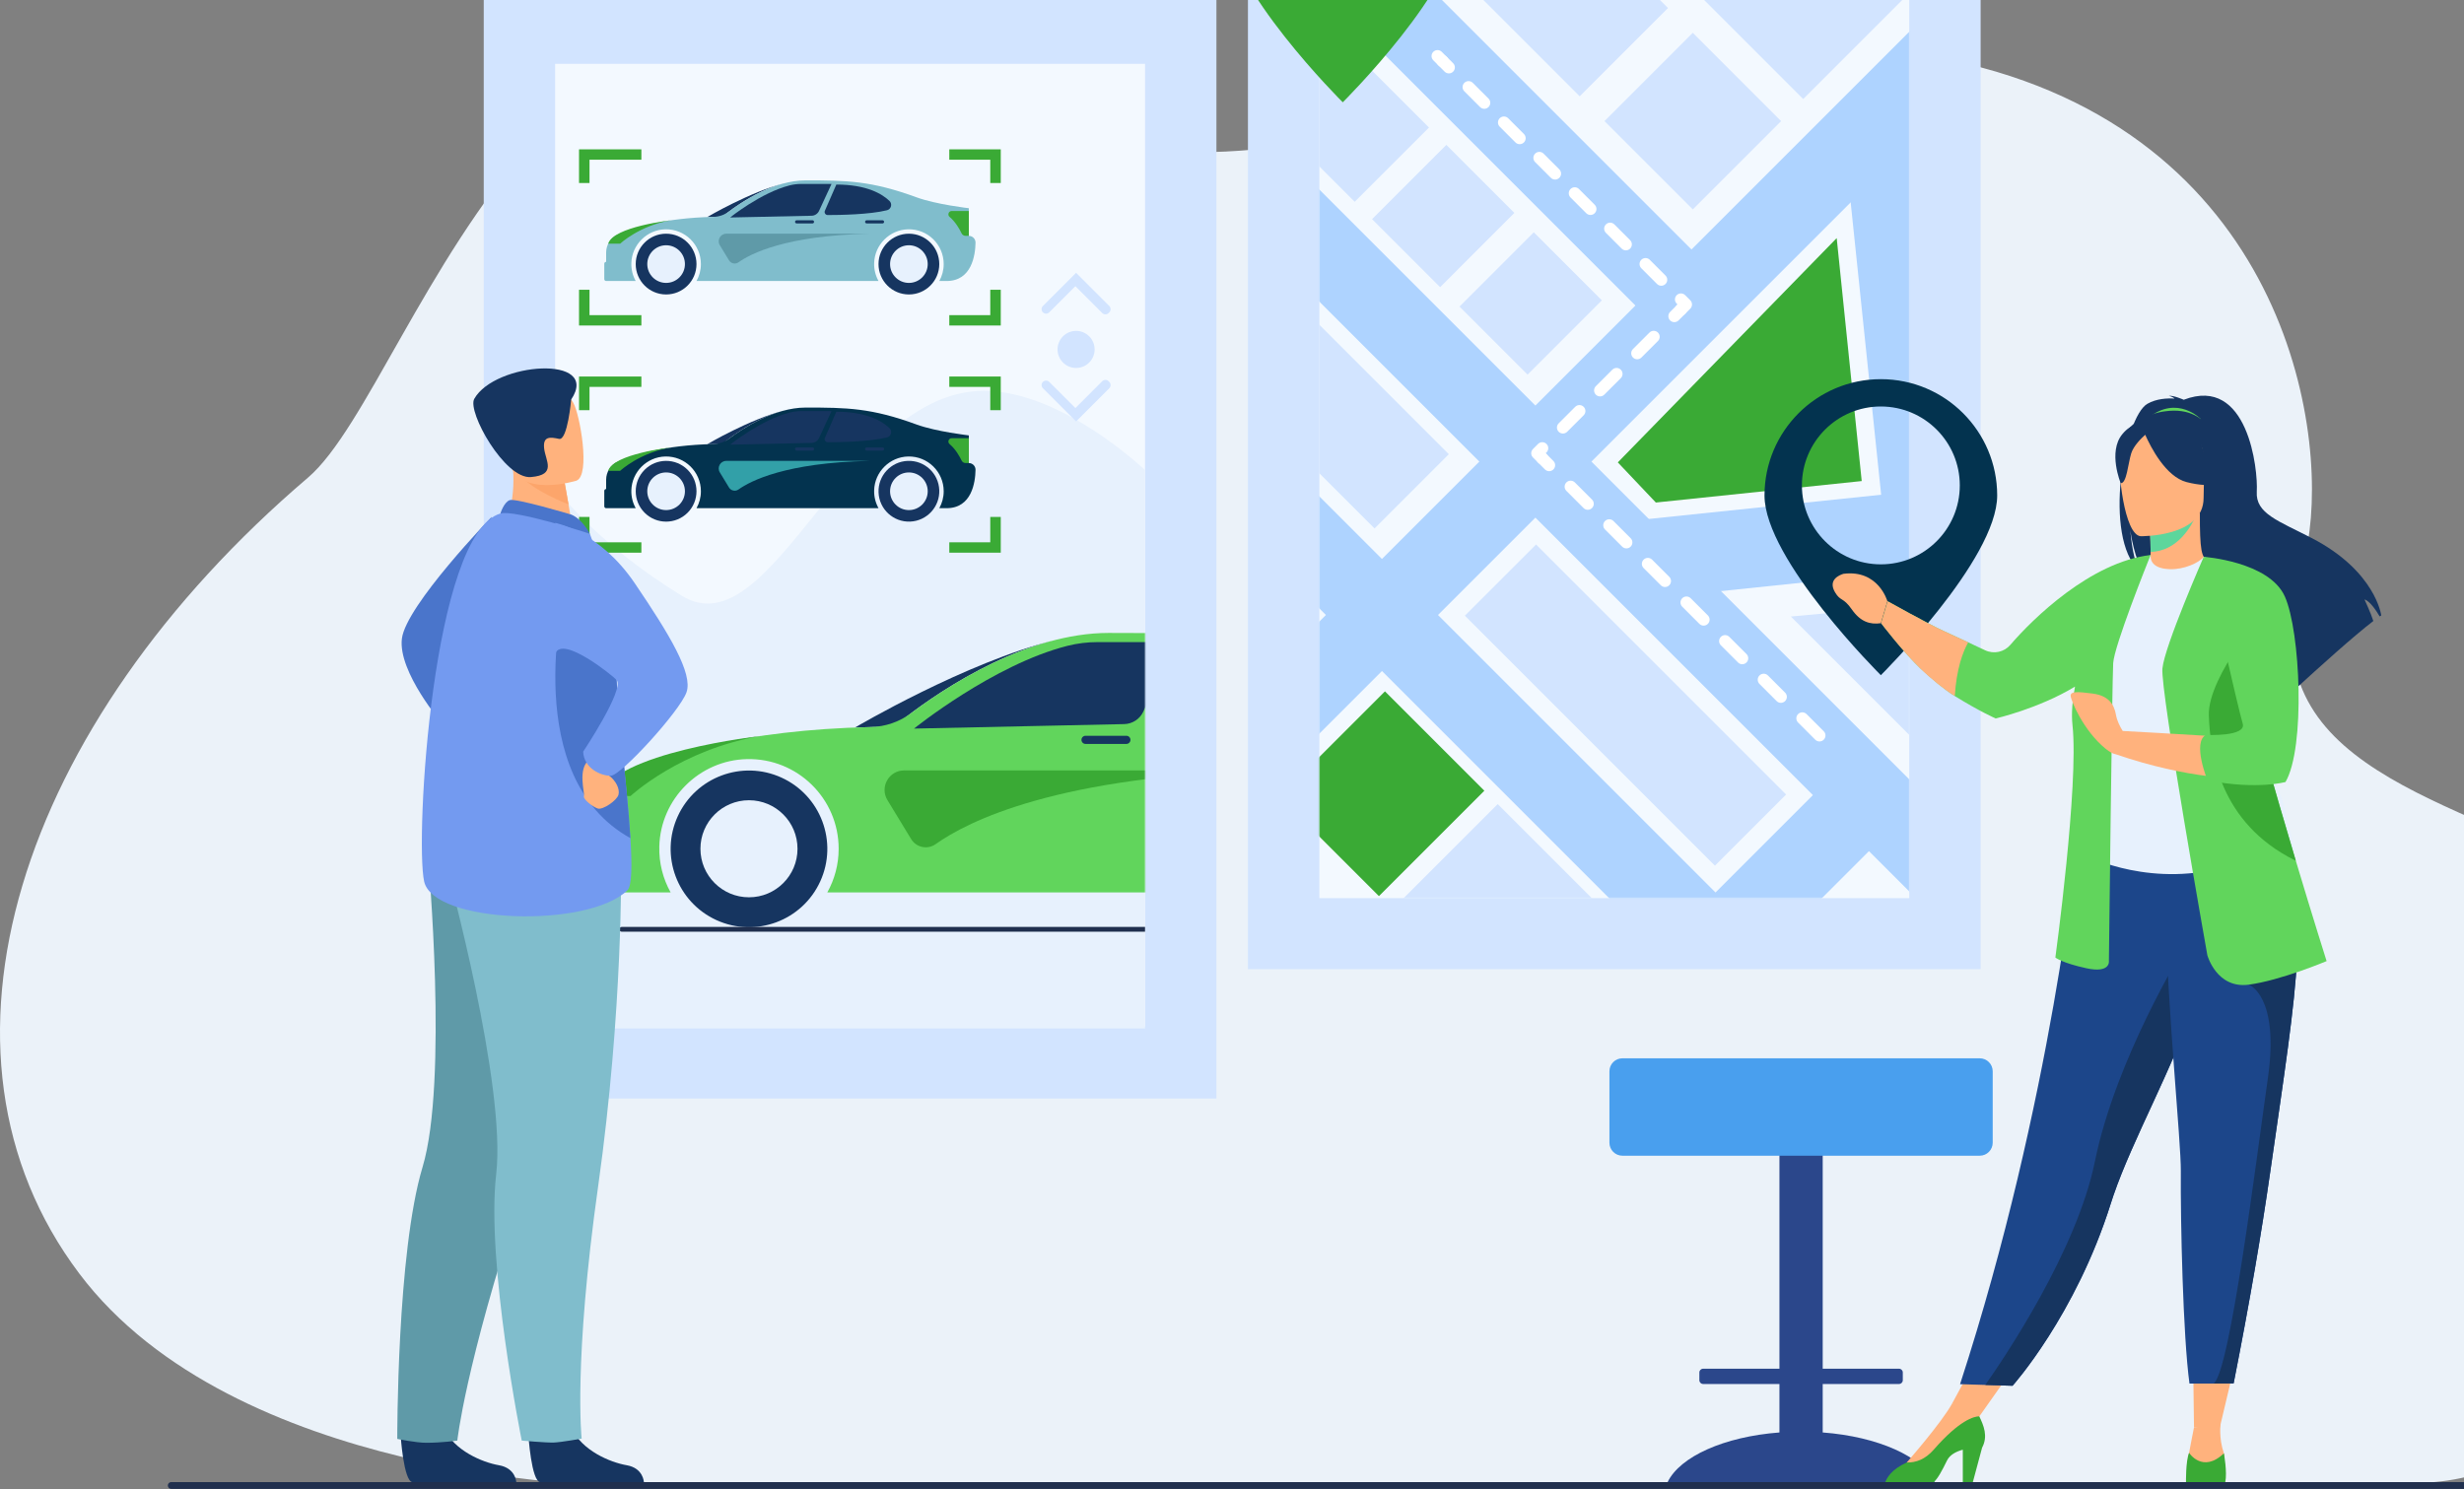 <?xml version="1.0" encoding="UTF-8"?> <svg xmlns="http://www.w3.org/2000/svg" width="2149" height="1299" viewBox="0 0 2149 1299" fill="none"><rect x="0" y="0" width="2149" height="1299" fill="#808080" stroke="none"/> <path d="M268.683 416.56C366.543 333.08 484.523 -170.34 888.673 91.86C1097.48 227.33 1449.57 -24.44 1741 62.52C2008.64 142.38 2034.44 405.5 2008.54 491.23C1956.23 664.42 2119.02 690.19 2270.03 764.6C2506.91 881.32 2332.72 1291.52 2108.94 1293.48C1885.16 1295.44 529.403 1295.79 529.403 1295.79C529.403 1295.79 204.363 1290.39 69.173 1110.97C-76.307 917.89 15.913 632.17 268.683 416.56Z" fill="#EBF2F9"></path> <path d="M1060.92 -5.48H421.903V958.24H1060.92V-5.48Z" fill="#D2E4FF"></path> <path d="M998.653 55.66H484.163V895.37H998.653V55.66Z" fill="#F3F9FF"></path> <path d="M998.653 410.12C998.653 410.12 926.383 340.91 858.103 340.91C738.063 340.91 673.623 568.11 594.753 519.74C515.883 471.37 484.163 424.65 484.163 424.65V897.13H998.653V410.11V410.12Z" fill="#E7F1FD"></path> <path d="M616.822 387.51C621.042 387.35 625.422 387.27 629.972 387.27C629.972 387.27 655.162 365.41 684.302 357.97C654.342 365.37 616.822 387.51 616.822 387.51Z" fill="#163560"></path> <path d="M599.694 447.262C610.043 436.913 610.043 420.134 599.694 409.785C589.346 399.436 572.567 399.436 562.218 409.785C551.869 420.134 551.869 436.913 562.218 447.262C572.567 457.611 589.346 457.611 599.694 447.262Z" fill="#163560"></path> <path d="M597.373 428.53C597.373 437.6 590.023 444.95 580.953 444.95C571.883 444.95 564.533 437.6 564.533 428.53C564.533 419.46 571.883 412.11 580.953 412.11C590.023 412.11 597.373 419.46 597.373 428.53Z" fill="#E7F1FD"></path> <path d="M793.73 454.993C808.355 454.432 819.755 442.12 819.193 427.496C818.631 412.871 806.32 401.471 791.695 402.033C777.071 402.594 765.67 414.906 766.232 429.53C766.794 444.155 779.105 455.555 793.73 454.993Z" fill="#163560"></path> <path d="M809.123 428.53C809.123 437.6 801.773 444.95 792.703 444.95C783.633 444.95 776.283 437.6 776.283 428.53C776.283 419.46 783.633 412.11 792.703 412.11C801.773 412.11 809.123 419.46 809.123 428.53Z" fill="#E7F1FD"></path> <path d="M844.963 403.92V379.79C844.963 379.79 816.653 376.55 799.523 370.35C759.883 355.79 738.583 355.52 702.583 355.52C675.253 355.52 647.573 373.82 635.823 382.64C631.863 385.61 627.063 387.25 622.113 387.36C578.873 388.31 552.153 396.94 538.873 402.76C532.653 405.49 528.653 411.65 528.653 418.45V426.57C527.763 426.57 527.033 427.29 527.033 428.19V441.67C527.033 442.56 527.753 443.29 528.653 443.29H554.453C551.893 438.71 550.483 433.4 550.633 427.75C551.033 411.66 564.183 398.55 580.273 398.2C597.343 397.82 611.293 411.55 611.293 428.53C611.293 433.89 609.903 438.92 607.463 443.29H766.213C763.653 438.71 762.243 433.4 762.393 427.75C762.793 411.66 775.943 398.55 792.033 398.2C809.103 397.82 823.053 411.55 823.053 428.53C823.053 433.89 821.663 438.92 819.223 443.29H825.563C847.503 443.29 850.613 420.86 850.813 409.86C850.873 406.6 848.243 403.92 844.973 403.92H844.963Z" fill="#03334F"></path> <path d="M688.683 359.87C663.633 366.21 636.783 387.87 636.783 387.87L707.863 386.35C710.653 386.29 713.163 384.65 714.333 382.12L725.223 358.61H698.863C695.423 358.61 692.003 359.02 688.673 359.87H688.683Z" fill="#163560"></path> <path d="M729.413 359.15L719.433 382.01C718.663 383.77 719.953 385.74 721.873 385.74C731.943 385.74 758.383 385.37 773.603 381.56C777.263 380.64 778.483 376.04 775.763 373.43C769.573 367.5 756.133 359.15 729.413 359.15Z" fill="#163560"></path> <path d="M530.493 410.69H540.883C540.883 410.69 557.863 394.84 585.123 390.34C585.123 390.34 534.773 395.89 530.493 410.69Z" fill="#3AAA35"></path> <path d="M844.963 403.92H842.213C840.673 403.92 839.263 403.04 838.613 401.65C837.023 398.29 833.533 391.9 828.183 387.36C826.113 385.6 827.353 382.22 830.073 382.22H844.973V403.93L844.963 403.92Z" fill="#3AAA35"></path> <path d="M708.613 393.06H694.793C694.033 393.06 693.413 392.44 693.413 391.68C693.413 390.92 694.033 390.3 694.793 390.3H708.613C709.373 390.3 709.993 390.92 709.993 391.68C709.993 392.44 709.373 393.06 708.613 393.06Z" fill="#163560"></path> <path d="M769.692 393.06H755.872C755.112 393.06 754.492 392.44 754.492 391.68C754.492 390.92 755.112 390.3 755.872 390.3H769.692C770.452 390.3 771.072 390.92 771.072 391.68C771.072 392.44 770.452 393.06 769.692 393.06Z" fill="#163560"></path> <path d="M757.993 402.03H633.433C628.283 402.03 625.113 407.67 627.793 412.07L635.813 425.26C637.563 428.13 641.373 428.92 644.103 426.97C654.753 419.38 685.433 403.62 757.993 402.04V402.03Z" fill="#32A0A8"></path> <path d="M616.822 189.34C621.042 189.18 625.422 189.1 629.972 189.1C629.972 189.1 655.162 167.24 684.302 159.8C654.342 167.2 616.822 189.34 616.822 189.34Z" fill="#163560"></path> <path d="M607.453 230.36C607.453 244.99 595.593 256.86 580.953 256.86C566.313 256.86 554.453 245 554.453 230.36C554.453 215.72 566.313 203.86 580.953 203.86C595.593 203.86 607.453 215.72 607.453 230.36Z" fill="#163560"></path> <path d="M580.953 246.78C590.021 246.78 597.373 239.429 597.373 230.36C597.373 221.292 590.021 213.94 580.953 213.94C571.884 213.94 564.533 221.292 564.533 230.36C564.533 239.429 571.884 246.78 580.953 246.78Z" fill="#E7F1FD"></path> <path d="M819.203 230.36C819.203 244.99 807.343 256.86 792.703 256.86C778.063 256.86 766.203 245 766.203 230.36C766.203 215.72 778.063 203.86 792.703 203.86C807.343 203.86 819.203 215.72 819.203 230.36Z" fill="#163560"></path> <path d="M792.703 246.78C801.772 246.78 809.123 239.429 809.123 230.36C809.123 221.292 801.772 213.94 792.703 213.94C783.635 213.94 776.283 221.292 776.283 230.36C776.283 239.429 783.635 246.78 792.703 246.78Z" fill="#E7F1FD"></path> <path d="M844.963 205.75V181.62C844.963 181.62 816.653 178.38 799.523 172.18C759.883 157.62 738.583 157.35 702.583 157.35C675.253 157.35 647.573 175.65 635.823 184.47C631.863 187.44 627.063 189.08 622.113 189.19C578.873 190.14 552.153 198.77 538.873 204.59C532.653 207.32 528.653 213.48 528.653 220.28V228.4C527.763 228.4 527.033 229.12 527.033 230.02V243.5C527.033 244.39 527.753 245.12 528.653 245.12H554.453C551.893 240.54 550.483 235.23 550.633 229.58C551.033 213.49 564.183 200.38 580.273 200.03C597.343 199.65 611.293 213.38 611.293 230.36C611.293 235.72 609.903 240.75 607.463 245.12H766.213C763.653 240.54 762.243 235.23 762.393 229.58C762.793 213.49 775.943 200.38 792.033 200.03C809.103 199.65 823.053 213.38 823.053 230.36C823.053 235.72 821.663 240.75 819.223 245.12H825.563C847.503 245.12 850.613 222.69 850.813 211.69C850.873 208.43 848.243 205.75 844.973 205.75H844.963Z" fill="#80BDCC"></path> <path d="M688.683 161.71C663.633 168.05 636.783 189.71 636.783 189.71L707.863 188.19C710.653 188.13 713.163 186.49 714.333 183.96L725.223 160.45H698.863C695.423 160.45 692.003 160.86 688.673 161.71H688.683Z" fill="#163560"></path> <path d="M729.413 160.99L719.433 183.85C718.663 185.61 719.953 187.58 721.873 187.58C731.943 187.58 758.383 187.21 773.603 183.4C777.263 182.48 778.483 177.88 775.763 175.27C769.573 169.34 756.133 160.99 729.413 160.99Z" fill="#163560"></path> <path d="M530.493 212.53H540.883C540.883 212.53 557.863 196.68 585.123 192.18C585.123 192.18 534.773 197.73 530.493 212.53Z" fill="#3AAA35"></path> <path d="M844.963 205.75H842.213C840.673 205.75 839.263 204.87 838.613 203.48C837.023 200.12 833.533 193.73 828.183 189.19C826.113 187.43 827.353 184.05 830.073 184.05H844.973V205.76L844.963 205.75Z" fill="#3AAA35"></path> <path d="M708.613 194.9H694.793C694.033 194.9 693.413 194.28 693.413 193.52C693.413 192.76 694.033 192.14 694.793 192.14H708.613C709.373 192.14 709.993 192.76 709.993 193.52C709.993 194.28 709.373 194.9 708.613 194.9Z" fill="#163560"></path> <path d="M769.692 194.9H755.872C755.112 194.9 754.492 194.28 754.492 193.52C754.492 192.76 755.112 192.14 755.872 192.14H769.692C770.452 192.14 771.072 192.76 771.072 193.52C771.072 194.28 770.452 194.9 769.692 194.9Z" fill="#163560"></path> <path d="M757.993 203.86H633.433C628.283 203.86 625.113 209.5 627.793 213.9L635.813 227.09C637.563 229.96 641.373 230.75 644.103 228.8C654.753 221.21 685.433 205.45 757.993 203.87V203.86Z" fill="#5F9AA8"></path> <path d="M505.003 159.64H514.153V139.31H559.383V130.27H505.003V159.64Z" fill="#3AAA35"></path> <path d="M827.943 130.27V139.31H863.673V159.64H872.823V130.27H827.943Z" fill="#3AAA35"></path> <path d="M863.673 274.9H827.943V283.94H872.823V252.76H863.673V274.9Z" fill="#3AAA35"></path> <path d="M514.153 252.76H505.003V283.94H559.383V274.9H514.153V252.76Z" fill="#3AAA35"></path> <path d="M505.003 357.81H514.153V337.48H559.383V328.44H505.003V357.81Z" fill="#3AAA35"></path> <path d="M827.943 328.44V337.48H863.673V357.81H872.823V328.44H827.943Z" fill="#3AAA35"></path> <path d="M863.673 473.06H827.943V482.1H872.823V450.92H863.673V473.06Z" fill="#3AAA35"></path> <path d="M514.153 450.92H505.003V482.1H559.383V473.06H514.153V450.92Z" fill="#3AAA35"></path> <mask id="mask0_452_1362" style="mask-type:luminance" maskUnits="userSpaceOnUse" x="484" y="56" width="515" height="841"> <path d="M998.653 56.52H484.163V896.23H998.653V56.52Z" fill="white"></path> </mask> <g mask="url(#mask0_452_1362)"> <path d="M745.713 634.61C756.583 634.2 767.883 633.99 779.613 633.99C779.613 633.99 844.563 577.63 919.693 558.44C842.443 577.52 745.713 634.61 745.713 634.61Z" fill="#163560"></path> <path d="M715.391 768.829C731.056 734.502 715.928 693.976 681.602 678.311C647.275 662.645 606.749 677.773 591.084 712.1C575.418 746.426 590.546 786.953 624.873 802.618C659.199 818.283 699.726 803.155 715.391 768.829Z" fill="#163560"></path> <path d="M695.554 740.38C695.554 763.76 676.604 782.71 653.224 782.71C629.844 782.71 610.894 763.76 610.894 740.38C610.894 717 629.844 698.05 653.224 698.05C676.604 698.05 695.554 717 695.554 740.38Z" fill="#E7F1FD"></path> <path d="M1333.95 676.92V614.69C1333.95 614.69 1260.94 606.35 1216.79 590.35C1114.58 552.8 1059.65 552.11 966.833 552.11C896.353 552.11 824.983 599.3 794.693 622.03C784.483 629.69 772.103 633.92 759.343 634.2C647.863 636.64 578.943 658.9 544.713 673.92C528.673 680.96 518.353 696.85 518.353 714.37V735.32C516.053 735.32 514.183 737.19 514.183 739.49V774.26C514.183 776.56 516.053 778.43 518.353 778.43H584.883C578.293 766.62 574.653 752.94 575.023 738.37C576.063 696.88 609.953 663.09 651.443 662.17C695.453 661.2 731.443 696.58 731.443 740.37C731.443 754.19 727.843 767.16 721.553 778.43H1130.87C1124.28 766.62 1120.64 752.94 1121.01 738.37C1122.05 696.88 1155.94 663.09 1197.43 662.17C1241.44 661.2 1277.43 696.58 1277.43 740.37C1277.43 754.19 1273.83 767.16 1267.54 778.43H1283.88C1340.44 778.43 1348.46 720.58 1348.99 692.22C1349.15 683.81 1342.36 676.91 1333.94 676.91L1333.95 676.92Z" fill="#61D55C"></path> <path d="M930.993 563.35C866.413 579.69 797.173 635.55 797.173 635.55L980.463 631.63C987.653 631.48 994.123 627.24 997.153 620.72L1025.24 560.11H957.283C948.423 560.11 939.593 561.18 931.003 563.35H930.993Z" fill="#163560"></path> <path d="M523.123 694.39H549.903C549.903 694.39 593.693 653.51 663.973 641.93C663.973 641.93 534.153 656.24 523.123 694.39Z" fill="#3AAA35"></path> <path d="M982.383 648.93H946.763C944.793 648.93 943.203 647.33 943.203 645.37C943.203 643.4 944.803 641.81 946.763 641.81H982.383C984.353 641.81 985.943 643.41 985.943 645.37C985.943 647.34 984.343 648.93 982.383 648.93Z" fill="#163560"></path> <path d="M1109.71 672.05H788.534C775.254 672.05 767.084 686.58 773.984 697.93L794.664 731.93C799.164 739.33 808.994 741.36 816.044 736.33C843.504 716.75 922.614 676.13 1109.71 672.05Z" fill="#3AAA35"></path> </g> <path d="M998.653 812.72H542.203C541.053 812.72 540.113 811.79 540.113 810.63C540.113 809.48 541.043 808.55 542.203 808.55H998.653V812.72Z" fill="#202F4E"></path> <path d="M954.693 304.8C954.693 313.73 947.453 320.97 938.523 320.97C929.593 320.97 922.353 313.73 922.353 304.8C922.353 295.87 929.593 288.63 938.523 288.63C947.453 288.63 954.693 295.87 954.693 304.8Z" fill="#D2E4FF"></path> <path d="M909.583 272.45C911.113 273.98 913.583 273.98 915.113 272.45L937.913 249.65L961.333 273.07C962.863 274.6 965.333 274.6 966.863 273.07L967.473 272.46C969.003 270.93 969.003 268.46 967.473 266.93L938.523 237.98L909.573 266.93C908.043 268.46 908.043 270.93 909.573 272.46L909.583 272.45Z" fill="#D2E4FF"></path> <path d="M909.583 333.15C911.113 331.62 913.583 331.62 915.113 333.15L937.913 355.95L961.333 332.53C962.863 331 965.333 331 966.863 332.53L967.473 333.14C969.003 334.67 969.003 337.14 967.473 338.67L938.523 367.62L909.573 338.67C908.043 337.14 908.043 334.67 909.573 333.14L909.583 333.15Z" fill="#D2E4FF"></path> <path d="M1589.69 1249.54V1207.25H1656.27C1658.07 1207.25 1659.54 1205.78 1659.54 1203.98V1197.2C1659.54 1195.4 1658.07 1193.93 1656.27 1193.93H1589.69V953.21C1589.69 946.46 1584.16 940.93 1577.41 940.93H1564.24C1557.49 940.93 1551.96 946.46 1551.96 953.21V1193.93H1485.38C1483.58 1193.93 1482.11 1195.4 1482.11 1197.2V1203.98C1482.11 1205.78 1483.58 1207.25 1485.38 1207.25H1551.96V1249.54C1503.79 1253.18 1465.2 1270.52 1454.37 1292.93H1687.29C1676.46 1270.52 1637.87 1253.18 1589.7 1249.54H1589.69Z" fill="#2B478B"></path> <path d="M1415.01 923.15H1726.63C1732.88 923.15 1737.96 928.23 1737.96 934.48V996.8C1737.96 1003.05 1732.88 1008.13 1726.63 1008.13H1415.01C1408.76 1008.13 1403.68 1003.05 1403.68 996.8V934.48C1403.68 928.23 1408.76 923.15 1415.01 923.15Z" fill="#499FEE"></path> <path d="M1727.43 -118.29H1088.41V845.43H1727.43V-118.29Z" fill="#D2E4FF"></path> <path d="M1665.17 -56.28H1150.68V783.43H1665.17V-56.28Z" fill="#F3F9FF"></path> <mask id="mask1_452_1362" style="mask-type:luminance" maskUnits="userSpaceOnUse" x="1150" y="-57" width="516" height="841"> <path d="M1665.17 -56.28H1150.68V783.43H1665.17V-56.28Z" fill="white"></path> </mask> <g mask="url(#mask1_452_1362)"> <path d="M1476.38 28.616L1399.35 105.641L1476.38 182.666L1553.4 105.641L1476.38 28.616Z" fill="#D2E4FF"></path> <path d="M1240.19 -207.577L1163.16 -130.552L1377.73 84.019L1454.76 6.994L1240.19 -207.577Z" fill="#D2E4FF"></path> <path d="M1358.65 -326.044L1259.45 -226.844L1572.67 86.376L1671.87 -12.824L1358.65 -326.044Z" fill="#D2E4FF"></path> <path d="M1339.68 474.949L1277.6 537.033L1495.7 755.133L1557.78 693.049L1339.68 474.949Z" fill="#D2E4FF"></path> <path d="M1051.1 65.764L1002.22 114.64L1675.11 787.522L1723.98 738.647L1051.1 65.764Z" fill="#AED3FF"></path> <path d="M917.28 199.585L868.404 248.46L1541.29 921.343L1590.16 872.467L917.28 199.585Z" fill="#AED3FF"></path> <path d="M1145.13 -112.5L1096.26 -63.624L1457.51 297.629L1506.38 248.754L1145.13 -112.5Z" fill="#AED3FF"></path> <path d="M1674.5 89.377L1605.75 96.542L1643.46 458.342L1712.21 451.177L1674.5 89.377Z" fill="#AED3FF"></path> <path d="M2071.38 386.67L1995.65 464.05L1440.31 521.93L1433.14 453.19L2071.38 386.67Z" fill="#AED3FF"></path> <path d="M1737.66 52.959L1688.78 4.084L1056.91 635.954L1105.79 684.83L1737.66 52.959Z" fill="#AED3FF"></path> <path d="M1187.24 -21.51L1138.37 -70.385L744.467 323.515L793.342 372.391L1187.24 -21.51Z" fill="#AED3FF"></path> <path d="M1670.62 701.846L1621.74 652.971L1451.99 822.726L1500.86 871.601L1670.62 701.846Z" fill="#AED3FF"></path> <path d="M1410.99 403.34L1444.16 438.35L1623.71 419.63L1601.89 207.7L1410.99 403.34Z" fill="#3AAA35"></path> <path d="M1207.9 603.068L1115.97 694.999L1202.66 781.69L1294.59 689.759L1207.9 603.068Z" fill="#3AAA35"></path> <path d="M1306.23 701.4L1214.3 793.331L1440.34 1019.37L1532.27 927.44L1306.23 701.4Z" fill="#D2E4FF"></path> <path d="M1337.71 202.638L1272.93 267.417L1332.28 326.764L1397.06 261.986L1337.71 202.638Z" fill="#D2E4FF"></path> <path d="M1261.44 126.368L1196.66 191.146L1256.01 250.494L1320.78 185.716L1261.44 126.368Z" fill="#D2E4FF"></path> <path d="M1168.52 33.451L1103.75 98.229L1181.53 176.018L1246.31 111.24L1168.52 33.451Z" fill="#D2E4FF"></path> <path d="M1034.7 167.283L969.923 232.062L1198.83 460.973L1263.61 396.195L1034.7 167.283Z" fill="#D2E4FF"></path> <path d="M1741.9 717.8L1561.9 537.8L1958.39 501.32L1741.9 717.8Z" fill="#D2E4FF"></path> </g> <path d="M1171.11 -169C1115.07 -169 1069.64 -123.57 1069.64 -67.53C1069.64 -11.49 1171.11 89.23 1171.11 89.23C1171.11 89.23 1272.58 -11.48 1272.58 -67.53C1272.58 -123.58 1227.15 -169 1171.11 -169ZM1171.11 -7.46C1133.09 -7.46 1102.26 -38.28 1102.26 -76.31C1102.26 -114.34 1133.09 -145.16 1171.11 -145.16C1209.13 -145.16 1239.96 -114.34 1239.96 -76.31C1239.96 -38.28 1209.13 -7.46 1171.11 -7.46Z" fill="#3AAA35"></path> <path d="M1640.4 330.74C1584.36 330.74 1538.93 376.17 1538.93 432.21C1538.93 488.25 1640.4 588.96 1640.4 588.96C1640.4 588.96 1741.87 488.25 1741.87 432.21C1741.87 376.17 1696.44 330.74 1640.4 330.74ZM1640.4 492.28C1602.38 492.28 1571.55 461.45 1571.55 423.43C1571.55 385.41 1602.38 354.58 1640.4 354.58C1678.42 354.58 1709.25 385.41 1709.25 423.43C1709.25 461.45 1678.43 492.28 1640.4 492.28Z" fill="#03334F"></path> <path d="M1258.17 58.54C1256.84 58.54 1255.5 58.03 1254.48 57.01L1250.06 52.59C1248.02 50.55 1248.02 47.25 1250.06 45.21C1252.1 43.17 1255.4 43.17 1257.44 45.21L1261.86 49.64C1263.9 51.68 1263.9 54.98 1261.86 57.02C1260.84 58.04 1259.51 58.55 1258.17 58.55V58.54Z" fill="white"></path> <path d="M1263.66 64.03C1262.33 64.03 1260.99 63.52 1259.97 62.5L1254.48 57.01C1252.44 54.97 1252.44 51.67 1254.48 49.63C1256.52 47.59 1259.82 47.59 1261.86 49.63L1267.35 55.12C1269.39 57.16 1269.39 60.46 1267.35 62.5C1266.33 63.52 1265 64.03 1263.66 64.03Z" fill="white"></path> <path d="M1448.89 249.25C1447.56 249.25 1446.22 248.74 1445.2 247.72L1431.48 234C1429.44 231.96 1429.44 228.66 1431.48 226.62C1433.52 224.58 1436.82 224.58 1438.86 226.62L1452.58 240.34C1454.62 242.38 1454.62 245.68 1452.58 247.72C1451.56 248.74 1450.23 249.25 1448.89 249.25ZM1418.02 218.38C1416.69 218.38 1415.35 217.87 1414.33 216.85L1400.61 203.13C1398.57 201.09 1398.57 197.79 1400.61 195.75C1402.65 193.71 1405.95 193.71 1407.99 195.75L1421.71 209.47C1423.75 211.51 1423.75 214.81 1421.71 216.85C1420.69 217.87 1419.36 218.38 1418.02 218.38ZM1387.15 187.51C1385.81 187.51 1384.48 187 1383.46 185.98L1369.74 172.26C1367.7 170.22 1367.7 166.92 1369.74 164.88C1371.78 162.84 1375.08 162.84 1377.12 164.88L1390.84 178.6C1392.88 180.64 1392.88 183.94 1390.84 185.98C1389.82 187 1388.49 187.51 1387.15 187.51ZM1356.28 156.64C1354.95 156.64 1353.61 156.13 1352.59 155.11L1338.87 141.39C1336.83 139.35 1336.83 136.05 1338.87 134.01C1340.91 131.97 1344.21 131.97 1346.25 134.01L1359.97 147.73C1362.01 149.77 1362.01 153.07 1359.97 155.11C1358.95 156.13 1357.62 156.64 1356.28 156.64ZM1325.41 125.77C1324.08 125.77 1322.74 125.26 1321.72 124.24L1308 110.52C1305.96 108.48 1305.96 105.18 1308 103.14C1310.04 101.1 1313.34 101.1 1315.38 103.14L1329.1 116.86C1331.14 118.9 1331.14 122.2 1329.1 124.24C1328.08 125.26 1326.75 125.77 1325.41 125.77ZM1294.54 94.9C1293.21 94.9 1291.87 94.39 1290.85 93.37L1277.13 79.65C1275.09 77.61 1275.09 74.31 1277.13 72.27C1279.17 70.23 1282.47 70.23 1284.51 72.27L1298.23 85.99C1300.27 88.03 1300.27 91.33 1298.23 93.37C1297.21 94.39 1295.88 94.9 1294.54 94.9Z" fill="white"></path> <path d="M1466.04 275.25C1464.71 275.25 1463.37 274.74 1462.35 273.72C1460.31 271.68 1460.31 268.38 1462.35 266.34L1463.09 265.6L1462.35 264.86C1460.31 262.82 1460.31 259.52 1462.35 257.48C1464.39 255.44 1467.69 255.44 1469.73 257.48L1474.16 261.9C1476.2 263.94 1476.2 267.24 1474.16 269.28L1469.73 273.7C1468.71 274.72 1467.38 275.23 1466.04 275.23V275.25Z" fill="white"></path> <path d="M1460.28 281.01C1458.95 281.01 1457.61 280.5 1456.59 279.48C1454.55 277.44 1454.55 274.14 1456.59 272.1L1462.35 266.34C1464.39 264.3 1467.69 264.3 1469.73 266.34C1471.77 268.38 1471.77 271.68 1469.73 273.72L1463.97 279.48C1462.95 280.5 1461.62 281.01 1460.28 281.01Z" fill="white"></path> <path d="M1363.12 378.17C1361.79 378.17 1360.45 377.66 1359.43 376.64C1357.39 374.6 1357.39 371.3 1359.43 369.26L1373.82 354.87C1375.86 352.83 1379.16 352.83 1381.2 354.87C1383.24 356.91 1383.24 360.21 1381.2 362.25L1366.81 376.64C1365.79 377.66 1364.46 378.17 1363.12 378.17ZM1395.51 345.78C1394.18 345.78 1392.84 345.27 1391.82 344.25C1389.78 342.21 1389.78 338.91 1391.82 336.87L1406.21 322.48C1408.25 320.44 1411.55 320.44 1413.59 322.48C1415.63 324.52 1415.63 327.82 1413.59 329.86L1404.95 338.5L1399.19 344.26C1398.17 345.28 1396.84 345.79 1395.5 345.79L1395.51 345.78ZM1427.9 313.39C1426.57 313.39 1425.23 312.88 1424.21 311.86C1422.17 309.82 1422.17 306.52 1424.21 304.48L1438.6 290.09C1440.64 288.05 1443.94 288.05 1445.98 290.09C1448.02 292.13 1448.02 295.43 1445.98 297.47L1431.59 311.86C1430.57 312.88 1429.24 313.39 1427.9 313.39Z" fill="white"></path> <path d="M1345.12 405.02C1343.78 405.02 1342.45 404.51 1341.43 403.49L1337 399.06C1336.02 398.08 1335.47 396.76 1335.47 395.37C1335.47 393.98 1336.02 392.66 1337 391.68L1341.42 387.26C1343.46 385.22 1346.76 385.22 1348.8 387.26C1350.84 389.3 1350.84 392.6 1348.8 394.64L1348.06 395.38L1348.8 396.12C1350.84 398.16 1350.84 401.46 1348.8 403.49C1347.78 404.51 1346.45 405.02 1345.11 405.02H1345.12Z" fill="white"></path> <path d="M1351.11 411.01C1349.78 411.01 1348.44 410.5 1347.42 409.48L1341.43 403.49C1339.39 401.45 1339.39 398.15 1341.43 396.11C1343.47 394.07 1346.77 394.07 1348.81 396.11L1354.8 402.1C1356.84 404.14 1356.84 407.44 1354.8 409.48C1353.78 410.5 1352.45 411.01 1351.11 411.01Z" fill="white"></path> <path d="M1586.88 646.77C1585.55 646.77 1584.21 646.26 1583.19 645.24L1568.22 630.27C1566.18 628.23 1566.18 624.93 1568.22 622.89C1570.26 620.85 1573.56 620.85 1575.6 622.89L1590.57 637.86C1592.61 639.9 1592.61 643.2 1590.57 645.24C1589.55 646.26 1588.22 646.77 1586.88 646.77ZM1553.2 613.09C1551.87 613.09 1550.53 612.58 1549.51 611.56L1534.54 596.59C1532.5 594.55 1532.5 591.25 1534.54 589.21C1536.58 587.17 1539.88 587.17 1541.92 589.21L1556.89 604.18C1558.93 606.22 1558.93 609.52 1556.89 611.56C1555.87 612.58 1554.54 613.09 1553.2 613.09ZM1519.52 579.41C1518.18 579.41 1516.85 578.9 1515.83 577.88L1500.86 562.91C1498.82 560.87 1498.82 557.57 1500.86 555.53C1502.9 553.49 1506.2 553.49 1508.24 555.53L1523.21 570.5C1525.25 572.54 1525.25 575.84 1523.21 577.88C1522.19 578.9 1520.86 579.41 1519.52 579.41ZM1485.84 545.73C1484.51 545.73 1483.17 545.22 1482.15 544.2L1467.18 529.23C1465.14 527.19 1465.14 523.89 1467.18 521.85C1469.22 519.81 1472.52 519.81 1474.56 521.85L1489.53 536.82C1491.57 538.86 1491.57 542.16 1489.53 544.2C1488.51 545.22 1487.18 545.73 1485.84 545.73ZM1452.16 512.05C1450.83 512.05 1449.49 511.54 1448.47 510.52L1433.5 495.55C1431.46 493.51 1431.46 490.21 1433.5 488.17C1435.54 486.13 1438.84 486.13 1440.88 488.17L1455.85 503.14C1457.89 505.18 1457.89 508.48 1455.85 510.52C1454.83 511.54 1453.5 512.05 1452.16 512.05ZM1418.48 478.37C1417.15 478.37 1415.81 477.86 1414.79 476.84L1399.82 461.87C1397.78 459.83 1397.78 456.53 1399.82 454.49C1401.86 452.45 1405.16 452.45 1407.2 454.49L1422.17 469.46C1424.21 471.5 1424.21 474.8 1422.17 476.84C1421.15 477.86 1419.82 478.37 1418.48 478.37ZM1384.8 444.69C1383.46 444.69 1382.13 444.18 1381.11 443.16L1366.14 428.19C1364.1 426.15 1364.1 422.85 1366.14 420.81C1368.18 418.77 1371.48 418.77 1373.52 420.81L1388.49 435.78C1390.53 437.82 1390.53 441.12 1388.49 443.16C1387.47 444.18 1386.14 444.69 1384.8 444.69Z" fill="white"></path> <path d="M1950.97 1182.18L1935.98 1245.34L1913.52 1245.21L1912.69 1182.18H1950.97Z" fill="#FFB27D"></path> <path d="M1762.02 1184.87L1719.35 1245.34L1702.72 1223.99L1728.4 1176.56L1762.02 1184.87Z" fill="#FFB27D"></path> <path d="M1872.96 352.18C1880.71 347.77 1890.01 347.29 1896.51 347.68C1894.84 345.95 1891.54 345.32 1891.54 345.32C1895.57 344.72 1904.57 348.72 1904.57 348.72C1960.64 327.12 1969.45 409.67 1968.27 428.85C1967.1 448.03 1987.11 454.29 2016.28 469.4C2071.94 498.23 2076.83 536.84 2076.83 536.84C2076.4 537.09 2075.94 537.39 2075.46 537.72C2072.7 533.04 2067.01 524.26 2062.22 522.93C2062.4 523.35 2067.88 535.03 2069.93 541.71C2053.51 554.2 2022.79 581.88 2001.39 601.5C2001.49 597.67 2001.33 592.22 1999.93 589.34L1997.29 605.27C1985.83 615.8 1977.93 623.21 1977.93 623.21C1979.35 607.71 1907.83 525.92 1870.52 501.42C1861.44 488.05 1858.21 464.43 1857.97 462.57C1859.54 481.3 1862.74 491.8 1865.61 497.72C1834.02 468.64 1852.41 363.85 1872.96 352.17V352.18Z" fill="#163560"></path> <path d="M1872.73 502.65C1872.54 502.73 1890.74 512.18 1904.44 508.44C1917.32 504.93 1925.73 488.23 1925.55 488.19C1920.1 487.11 1918.52 479.61 1918.64 447.41L1916.17 447.9L1874.72 456.11C1874.72 456.11 1875.66 469.16 1875.69 481.45C1875.72 491.77 1875.09 501.56 1872.73 502.66V502.65Z" fill="#FFB27D"></path> <path d="M1919.61 365.7C1919.61 365.7 1899.16 343.93 1873.49 364.59C1873.49 364.59 1888.43 362.01 1919.61 365.7Z" fill="#61D55C"></path> <path d="M1874.72 456.11C1874.72 456.11 1875.66 469.16 1875.69 481.45C1898.89 480.8 1911.15 459.63 1916.17 447.91L1874.72 456.12V456.11Z" fill="#5DD69C"></path> <path d="M1920.46 443.38C1920.46 443.38 1932.62 424.17 1935.53 407.75C1937.61 396.02 1931.64 352.56 1887.96 358.82C1887.96 358.82 1875.27 360.07 1863.35 368.12C1853.87 374.53 1840.18 388.35 1855.48 426.28L1859.45 439.09L1920.45 443.38H1920.46Z" fill="#163560"></path> <path d="M1709.49 1207.41L1731.46 1208.08L1755.25 1208.81C1755.25 1208.81 1810.19 1147.64 1841.01 1049.59C1841.73 1047.31 1842.48 1045 1843.29 1042.67C1860.16 993.49 1895.12 931.76 1913.55 875.89C1916.48 866.99 1919.12 858.61 1921.48 850.68C1922.24 848.14 1922.97 845.65 1923.68 843.19C1937.26 796.01 1941.19 765.03 1944.81 731.94L1811.76 733C1811.76 733 1790.28 959 1709.5 1207.41H1709.49Z" fill="#1C468A"></path> <path d="M1830.38 656.55C1830.71 719.86 1821.09 747.03 1821.09 747.03C1821.09 747.03 1878.06 775.97 1945.76 754.67C1946.56 754.42 2001.82 741.81 2001.82 741.81C2000.69 739.25 1990.61 696.58 1989.51 694.23C1975.22 663.53 1964.36 650.07 1962.67 640.64C1959.52 623.02 1959.46 604.79 1961.02 587.6C1965.15 542.08 1977.44 504.3 1977.44 504.3C1958.99 500.1 1941.24 492.92 1922.04 485.72C1917.62 491.22 1904.6 496.78 1892.89 496.51C1879.4 496.21 1875.19 490.51 1875.69 484.09C1861.32 492.09 1849.89 499.69 1849.89 499.69C1837.68 520.91 1812.9 541.51 1811.11 574.06C1810.67 582.06 1830.38 654.79 1830.39 656.56L1830.38 656.55Z" fill="#E7F1FD"></path> <path d="M1944.8 663.61C1950.62 671.84 1961.77 721.87 1989.51 728.16C1975.22 692.5 1964.36 676.87 1962.67 665.91C1959.52 645.44 1959.46 624.27 1961.02 604.29C1951.73 588.01 1944.8 576.85 1944.8 576.85C1944.07 574.22 1930.04 530.84 1925.55 569.61C1921.06 608.39 1938.31 654.39 1944.8 663.6V663.61Z" fill="#5F9AA8"></path> <path d="M1866.97 467.74C1866.97 467.74 1921.85 468.65 1921.89 434.46C1921.93 400.27 1929.04 377.36 1894 375.34C1858.96 373.32 1852.14 386.35 1849.35 397.76C1846.56 409.17 1852.7 466.62 1866.97 467.74Z" fill="#FFB27D"></path> <path d="M1850.98 378.75C1859.45 368.48 1865.85 370.72 1869.45 373.8C1881.31 356.08 1918.8 381.71 1918.8 381.71C1922.47 406.24 1940.16 420.29 1940.16 420.29C1940.16 420.29 1930.16 426.47 1907.09 420.54C1888.94 415.87 1875.77 390.04 1870.98 379.25C1867.72 382.15 1860.83 388.86 1858.77 395.42C1856.03 404.13 1854.8 422.05 1849.58 421.44C1849.58 421.44 1838.26 394.18 1850.98 378.76V378.75Z" fill="#163560"></path> <path d="M1936.73 1241.81C1936.73 1241.81 1934.92 1254.32 1939.59 1267.71C1939.59 1267.71 1943.27 1284.46 1926.77 1284.77C1910.27 1285.08 1906.23 1283.52 1908.09 1273.25C1909.96 1262.98 1913.51 1245.21 1913.51 1245.21L1936.73 1241.81Z" fill="#FFB27D"></path> <path d="M1906.54 1292.99C1906.54 1292.99 1906.56 1292.99 1906.59 1293.03H1940.73L1940.78 1292.99C1942.65 1284.23 1939.6 1267.72 1939.6 1267.72C1920.92 1285.58 1909.22 1267.27 1909.22 1267.27C1906.19 1274.91 1906.54 1292.98 1906.54 1292.98V1292.99Z" fill="#3AAA35"></path> <path d="M1662.97 1275.71C1662.97 1275.71 1693.39 1241.17 1702.73 1223.99L1725.35 1235.58L1674.79 1283.06L1662.96 1281.5V1275.71H1662.97Z" fill="#FFB27D"></path> <path d="M1644.31 1292.93H1686.51C1690.22 1289.58 1693.77 1282.83 1698.11 1273.99C1700.6 1268.92 1706.17 1266.13 1711.88 1264.59V1292.93H1720.61L1728.7 1262.8C1734.08 1252.71 1730.04 1243.45 1726.25 1235.47C1721.84 1235.47 1709.06 1238.64 1686.59 1264.46C1679.2 1272.94 1671.06 1275.96 1662.95 1275.71C1662.84 1275.78 1662.73 1275.84 1662.62 1275.89C1649.82 1281.76 1645.65 1288.97 1644.3 1292.93H1644.31Z" fill="#3AAA35"></path> <path d="M1646.36 524.48C1646.36 524.48 1682.39 544.63 1695.26 550.43C1699.84 552.49 1708.13 556.35 1716.6 560.31C1721.72 562.7 1726.89 565.13 1731.37 567.24C1738.93 570.79 1747.93 568.85 1753.37 562.49C1772.88 539.71 1823.36 490.34 1875.5 484.15L1875.68 484.07C1875.68 484.07 1875.68 484.09 1875.66 484.13C1875.68 484.13 1875.7 484.13 1875.73 484.13L1875.44 484.69C1872.51 491.98 1843.93 563.39 1843.04 578.45C1842.11 594.33 1839.3 838.07 1839.3 838.07C1839.3 838.07 1841.17 849.28 1819.69 844.61C1798.21 839.94 1792.61 835.27 1792.61 835.27C1792.61 835.27 1813.15 684.92 1807.55 632.62C1806.45 622.36 1807.44 610.83 1809.74 598.92C1777.99 618.15 1740.55 626.71 1740.55 626.71C1740.55 626.71 1726.59 620.62 1704.89 607.17C1695.78 601.52 1685.22 592.5 1674.82 582.97C1662.26 571.45 1640.64 543.63 1640.64 543.63L1646.36 524.48Z" fill="#61D55C"></path> <path d="M1731.47 1208.08L1755.26 1208.81C1755.26 1208.81 1810.2 1147.64 1841.02 1049.59C1841.74 1047.31 1842.49 1045 1843.3 1042.67C1860.17 993.49 1895.13 931.76 1913.56 875.89C1916.49 866.99 1919.13 858.61 1921.49 850.68C1922.25 848.14 1922.98 845.65 1923.69 843.19L1904.1 828.32C1904.1 828.32 1845.28 923.58 1827.06 1013.22C1811.24 1091.09 1747.89 1184.78 1731.49 1208.08H1731.47Z" fill="#163560"></path> <path d="M1902.03 1021.57C1901.69 1065.16 1903.9 1165.39 1909.57 1206.88H1930.64C1942.28 1206.88 1948.09 1206.71 1948.09 1206.71C1962.33 1134.57 1972.46 1074.88 1979.84 1023.44C1985.89 981.23 1991.27 945.04 1995.41 913.89C1999.58 882.54 2002.47 856.29 2003.51 834.11C2003.67 830.62 2003.79 827.22 2003.86 823.92C2003.92 820.61 2003.94 817.38 2003.92 814.26L1888.96 803.05C1890.41 879.43 1902.22 996.24 1902.04 1021.58L1902.03 1021.57Z" fill="#1C468A"></path> <path d="M1930.64 1206.88C1942.28 1206.88 1948.09 1206.71 1948.09 1206.71C1962.33 1134.57 1972.46 1074.88 1979.84 1023.44C1985.89 981.23 1991.27 945.04 1995.41 913.89C1999.58 882.54 2002.47 856.29 2003.51 834.11L1961.33 858.92C1961.33 858.92 1988.25 868.42 1977.98 940.33C1967.71 1012.24 1944.94 1196.71 1930.64 1206.88Z" fill="#163560"></path> <path d="M1925.21 833.4C1925.21 833.4 1933.31 862.66 1961.32 858.92C1989.34 855.18 2029.17 838.37 2029.17 838.37C2029.17 838.37 2017.2 800.54 2002.31 750.84C1984.29 690.67 1961.98 613.1 1951.46 564.18C1948.51 550.47 1946.49 539.02 1945.74 530.82L1922.01 485.7C1922.01 485.7 1887.84 563.5 1885.97 583.11C1884.1 602.72 1925.19 833.39 1925.19 833.39L1925.21 833.4Z" fill="#61D55C"></path> <path d="M1825.16 605.01C1838.64 606.78 1843.81 613.95 1845.48 623.62C1846.38 628.84 1849.07 633.99 1851.35 637.63C1864.78 638.35 1896.77 640.09 1923.64 641.79L1925.86 677.04C1903.78 674.29 1876.65 668.69 1845.43 658C1843.03 657.59 1840.03 656.1 1836.28 653.02C1816.93 637.17 1805.95 610.64 1805.92 606.84C1805.89 603.04 1811.68 603.23 1825.17 605L1825.16 605.01Z" fill="#FFB27D"></path> <path d="M1926.46 624.21C1927.71 655.96 1935.18 717.6 2001.8 750.59C2001.98 750.67 2002.15 750.77 2002.33 750.84C1984.31 690.67 1962 613.1 1951.48 564.18C1939.25 582.46 1925.78 606.73 1926.46 624.21Z" fill="#3AAA35"></path> <path d="M1922.03 485.71C1922.03 485.71 1979.01 489.75 1992.71 520.26C2006.41 550.77 2010.76 652.25 1993.33 682.13C1993.33 682.13 1969.33 688.97 1926.88 681.03C1926.36 680.93 1925.84 680.83 1925.31 680.73C1925.31 680.73 1911.77 647.58 1923.91 641.04C1923.91 641.04 1959.71 642.91 1955.97 631.08C1952.23 619.25 1922.02 485.71 1922.02 485.71H1922.03Z" fill="#61D55C"></path> <path d="M1607.73 500.54C1638.39 496.6 1646.12 524.49 1646.12 524.49L1640.4 543.64C1630.95 544.94 1622.68 542.48 1615.06 531.58C1607.44 520.68 1605.34 524.86 1600.5 516.75C1593.93 505.74 1604.21 501.64 1607.73 500.54Z" fill="#FFB27D"></path> <path d="M1695.25 550.43C1699.83 552.49 1708.12 556.35 1716.59 560.31C1712.06 568.36 1706.39 582.99 1704.88 607.16C1695.77 601.51 1683.98 592.1 1673.91 582.22C1657.76 566.37 1640.63 543.63 1640.63 543.63L1646.35 524.48C1646.35 524.48 1682.38 544.63 1695.25 550.43Z" fill="#FFB27D"></path> <path d="M428.853 450.83C428.853 450.83 354.103 528 350.513 557.09C346.923 586.19 386.073 631.71 386.073 631.71L428.843 450.83H428.853Z" fill="#4A75CB"></path> <path d="M460.813 1251.34C460.813 1251.34 463.353 1292.36 471.293 1292.95C472.353 1293.03 511.543 1293.03 511.543 1293.03H561.583C561.583 1293.03 561.253 1280.68 546.633 1278.13C532.003 1275.58 507.523 1265.3 498.663 1245.97C489.343 1225.63 460.813 1251.34 460.813 1251.34Z" fill="#163560"></path> <path d="M349.363 1251.34C349.363 1251.34 351.903 1292.36 359.843 1292.95C360.903 1293.03 400.093 1293.03 400.093 1293.03L450.283 1292.85C450.283 1292.85 449.803 1280.68 435.183 1278.13C420.553 1275.58 396.073 1265.3 387.213 1245.97C377.893 1225.63 349.363 1251.34 349.363 1251.34Z" fill="#163560"></path> <path d="M516.233 811.42C516.233 811.42 503.143 895.12 454.323 1043.7C405.503 1192.28 398.853 1256.62 398.853 1256.62C398.853 1256.62 385.643 1258.54 371.703 1258.54C362.883 1258.54 346.483 1255.16 346.483 1255.16C346.483 1255.16 346.033 1092.78 368.533 1018.06C391.033 943.34 373.393 748.7 373.393 748.7L516.243 811.42H516.233Z" fill="#5F9AA8"></path> <path d="M541.713 753.29C541.713 753.29 543.563 879.42 521.743 1034.29C499.923 1189.16 507.313 1254.9 507.313 1254.9C507.313 1254.9 489.343 1258.12 483.033 1258.33C476.283 1258.55 455.043 1256.64 455.043 1256.64C455.043 1256.64 423.803 1101.71 432.763 1024.2C441.723 946.69 389.993 758.21 389.993 758.21L541.713 753.29Z" fill="#80BDCC"></path> <path d="M440.533 458.12L465.183 476.38L500.813 468.88C500.323 465.63 497.973 452.17 495.823 439.97C495.693 439.25 495.563 438.53 495.443 437.83C493.613 427.45 492.023 418.54 492.023 418.54L458.743 401.95L446.333 395.77C446.363 395.99 447.293 407.29 447.423 408.94C449.753 438.23 440.523 458.13 440.523 458.13L440.533 458.12Z" fill="#FFB27D"></path> <path d="M498.323 448.91C497.543 448.58 449.853 434.51 444.673 436.22C439.493 437.93 436.423 447.95 436.423 447.95L514.423 465.58C514.423 465.58 508.283 453.1 498.323 448.9V448.91Z" fill="#4A75CB"></path> <path d="M369.913 768.86C377.993 805.73 512.513 810.11 547.193 776.63C551.133 772.82 551.333 755.07 549.843 731.13C546.933 684.37 537.593 614.04 537.223 578.1C537.043 560.75 534.663 543 531.483 526.88C524.723 492.53 514.423 465.57 514.423 465.57C514.423 465.57 448.723 444.33 436.423 447.94C377.193 465.34 361.833 731.97 369.913 768.85V768.86Z" fill="#739AF0"></path> <path d="M549.843 731.14C546.933 684.38 537.593 614.05 537.223 578.11C537.043 560.76 534.663 543.01 531.483 526.89L491.963 519.91C491.963 519.91 453.323 677.75 549.843 731.13V731.14Z" fill="#4A75CB"></path> <path d="M528.443 665.96C528.443 665.96 525.753 672.4 531.403 676.72C537.063 681.04 540.733 688.05 539.433 693.17C538.133 698.29 525.723 706.64 521.423 705.29C517.123 703.94 508.363 697.2 509.303 694.5C510.243 691.8 503.413 670.8 513.903 662.72C524.393 654.64 528.433 665.95 528.433 665.95L528.443 665.96Z" fill="#FFB27D"></path> <path d="M484.243 456.12C484.243 456.12 522.793 463.33 553.503 508.6C584.213 553.86 604.423 587.51 598.763 603.83C593.103 620.14 541.533 676.72 532.643 676.72C523.753 676.72 509.403 670.25 508.593 655.71C508.593 655.71 544.903 601.29 537.753 593.14C534.693 589.66 490.613 553.87 484.323 570.03C473.913 596.78 484.243 456.12 484.243 456.12Z" fill="#739AF0"></path> <path d="M449.933 409.45C457.243 423.43 484.473 435.52 495.823 439.97C495.693 439.25 495.563 438.53 495.443 437.83C493.613 427.45 492.023 418.54 492.023 418.54L458.743 401.95C451.393 401.84 446.913 403.7 449.923 409.45H449.933Z" fill="#FCA56B"></path> <path d="M502.753 419.29C502.753 419.29 453.493 434.66 444.393 403.83C435.293 373.01 422.813 354.23 453.873 343.12C484.943 332.01 494.553 341.96 500.083 351.51C505.623 361.06 515.323 414.5 502.743 419.3L502.753 419.29Z" fill="#FFB27D"></path> <path d="M498.163 348.53C498.163 348.53 495.023 384.4 487.603 382.84C480.183 381.28 473.453 380.13 474.543 390.94C475.633 401.75 485.913 414.24 463.053 416.15C440.193 418.06 407.333 359.11 413.613 347.94C431.733 315.73 524.353 309.23 498.163 348.52V348.53Z" fill="#163560"></path> <path d="M2233.96 1298.79H149.343C147.703 1298.79 146.353 1297.44 146.353 1295.8C146.353 1294.16 147.703 1292.81 149.343 1292.81H2233.96C2235.61 1292.81 2236.95 1294.16 2236.95 1295.8C2236.95 1297.44 2235.61 1298.79 2233.96 1298.79Z" fill="#202F4E"></path> </svg> 